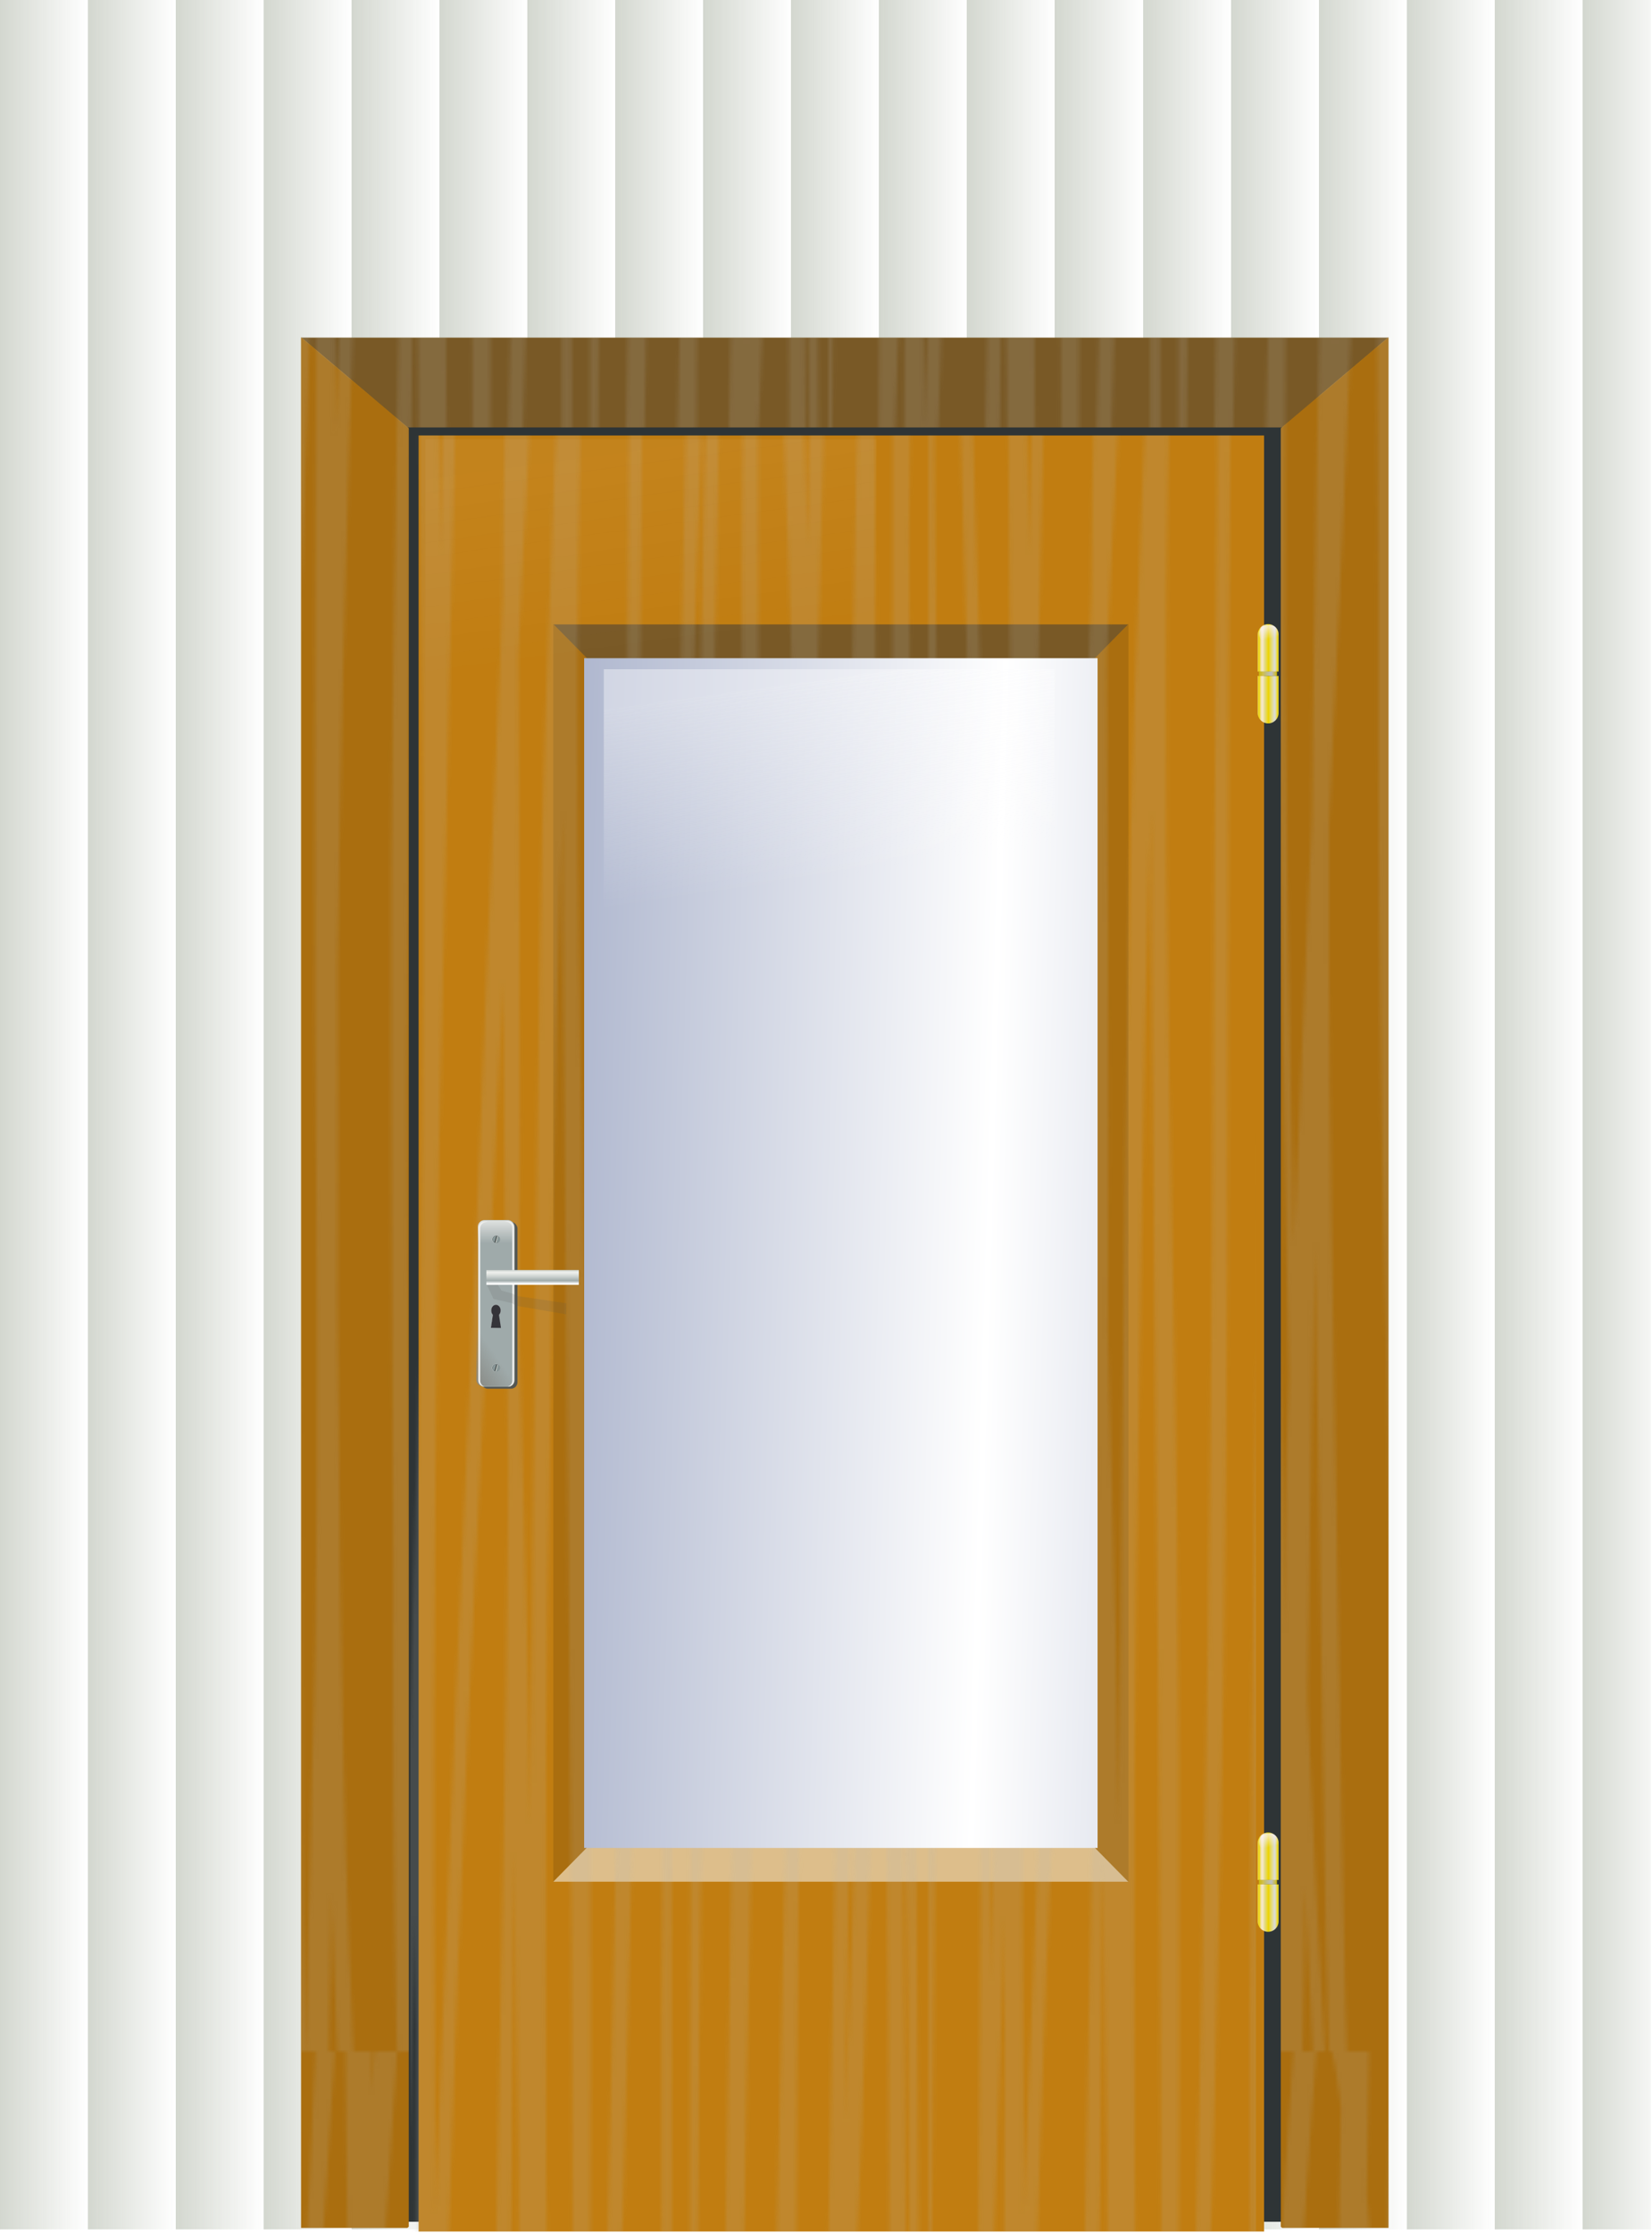 <?xml version="1.0" encoding="UTF-8" standalone="no"?>
<svg
   xmlns:dc="http://purl.org/dc/elements/1.1/"
   xmlns:cc="http://creativecommons.org/ns#"
   xmlns:rdf="http://www.w3.org/1999/02/22-rdf-syntax-ns#"
   xmlns:svg="http://www.w3.org/2000/svg"
   xmlns="http://www.w3.org/2000/svg"
   xmlns:xlink="http://www.w3.org/1999/xlink"
   xmlns:sodipodi="http://sodipodi.sourceforge.net/DTD/sodipodi-0.dtd"
   xmlns:inkscape="http://www.inkscape.org/namespaces/inkscape"
   width="296.119"
   height="400"
   id="svg3032"
   version="1.1"
   inkscape:version="0.48.4 r9939"
   sodipodi:docname="door.svg">
  <sodipodi:namedview
     pagecolor="#ffffff"
     bordercolor="#666666"
     borderopacity="1"
     objecttolerance="10"
     gridtolerance="10"
     guidetolerance="10"
     inkscape:pageopacity="0"
     inkscape:pageshadow="2"
     inkscape:window-width="931"
     inkscape:window-height="643"
     id="namedview3181"
     showgrid="false"
     fit-margin-top="0"
     fit-margin-left="0"
     fit-margin-right="0"
     fit-margin-bottom="0"
     inkscape:zoom="0.40442224"
     inkscape:cx="216"
     inkscape:cy="291.77428"
     inkscape:window-x="572"
     inkscape:window-y="170"
     inkscape:window-maximized="0"
     inkscape:current-layer="svg3032" />
  <defs
     id="defs3034">
    <filter
       id="filter4364"
       color-interpolation-filters="sRGB">
      <feGaussianBlur
         stdDeviation="0.312"
         id="feGaussianBlur4366" />
    </filter>
    <filter
       id="filter3540"
       x="-0.253"
       width="1.506"
       y="-0.015"
       height="1.031"
       color-interpolation-filters="sRGB">
      <feGaussianBlur
         stdDeviation="0.583"
         id="feGaussianBlur3542" />
    </filter>
    <filter
       id="filter4316"
       color-interpolation-filters="sRGB">
      <feGaussianBlur
         stdDeviation="0.765"
         id="feGaussianBlur4318" />
    </filter>
    <filter
       id="filter5150"
       color-interpolation-filters="sRGB">
      <feGaussianBlur
         id="feGaussianBlur5152"
         stdDeviation="1.141" />
    </filter>
    <filter
       id="filter7311"
       color-interpolation-filters="sRGB">
      <feGaussianBlur
         id="feGaussianBlur7313"
         stdDeviation="2.667" />
    </filter>
    <linearGradient
       id="linearGradient7349">
      <stop
         stop-color="#d3d7cf"
         id="stop7351"
         offset="0" />
      <stop
         stop-color="#d3d7cf"
         stop-opacity="0"
         id="stop7353"
         offset="1" />
    </linearGradient>
    <linearGradient
       id="linearGradient7283">
      <stop
         stop-color="#fdfdfe"
         id="stop7285"
         offset="0" />
      <stop
         stop-color="#fdfdfe"
         stop-opacity="0"
         id="stop7287"
         offset="1" />
    </linearGradient>
    <pattern
       patternTransform="translate(88.937,-512.4)"
       id="pattern7279"
       xlink:href="#pattern4480" />
    <pattern
       patternTransform="matrix(0.634,0,0,0.927,347.963,-463.999)"
       id="pattern6764"
       xlink:href="#pattern6759" />
    <pattern
       patternTransform="matrix(0.634,0,0,0.927,348.539,-295.444)"
       id="pattern6759"
       xlink:href="#pattern5075" />
    <pattern
       patternUnits="userSpaceOnUse"
       width="154"
       height="1514"
       patternTransform="matrix(1,0,0,1,-553.225,-977.561)"
       id="pattern4480">
      <path
         opacity="0.173"
         fill="#babdb6"
         fill-rule="nonzero"
         stroke-width="0.1"
         stroke-linecap="round"
         stroke-linejoin="bevel"
         stroke-miterlimit="4"
         stroke-dashoffset="0"
         id="path3164"
         d="m154,0l-6.598,0c-0.635,20.638 -1.172,41.281 -1.417,62.002c-0.252,17.494 -0.454,35.024 -0.64,52.527c-0.961,-24.353 -1.964,-48.726 -4.075,-72.368c-0.11,-1.227 -0.231,-2.717 -0.388,-4.324c0.198,-12.616 0.375,-25.222 0.582,-37.837l-9.703,0c0.441,1.907 0.875,3.83 1.184,5.914c0.422,2.848 0.809,5.728 1.184,8.649c-0.138,7.897 -0.282,15.76 -0.427,23.656c-0.6,43.283 -0.454,86.647 -1.203,129.919c-0.82,46.873 -1.956,93.684 -3.551,140.348c-1.064,46.648 -1.437,93.397 -2.251,140.093c-1.36,63.284 -2.958,126.48 -4.056,189.822c-0.107,5.461 -0.207,10.945 -0.31,16.407c-0.149,-5.307 -0.327,-10.596 -0.505,-15.898c-1.402,-41.994 -2.992,-83.965 -3.435,-126.23c-0.684,-51.016 -0.276,-102.087 -0.058,-153.13c0.285,-43.147 0.535,-86.324 0.776,-129.473c0.472,-52.071 1.145,-104.226 3.687,-155.737c1.349,-24.962 2.923,-49.85 4.91,-74.339l-6.035,0c-1.473,19.897 -2.715,39.985 -3.765,60.158c-2.203,51.324 -3.239,103.071 -4.153,154.783c-0.834,43.128 -0.856,86.345 -0.776,129.537c0.242,51.162 -0.069,102.351 0.116,153.511c-0.059,42.089 1.408,83.824 3.085,125.467c1.249,34.283 2.343,68.705 2.833,103.21c0.221,15.539 0.322,46.959 0.388,62.066c0.153,72.326 -1.47,144.553 -3.027,216.658c-1.468,68.925 -3.343,137.816 -4.172,206.865c-0.684,49.679 0.483,99.316 1.397,148.869c0.619,51.001 1.431,101.912 2.29,152.875l8.17,0c0.137,-10.667 0.297,-21.333 0.524,-31.987c0.062,-3.774 0.1,-7.544 0.155,-11.319c0.07,1.61 0.142,3.223 0.213,4.833c0.563,12.831 1.165,25.676 1.805,38.473l3.124,0c-0.565,-9.829 -1.11,-19.667 -1.63,-29.507c-1.103,-20.84 -2.046,-41.754 -2.872,-62.702c0.189,-15.915 0.377,-31.789 0.64,-47.694c0.353,-23.713 0.711,-47.473 1.203,-71.16c0.083,5.039 0.178,10.033 0.272,15.071c1.023,54.822 1.678,109.745 2.639,164.576c0.233,10.498 0.523,20.937 0.815,31.415l4.735,0c-0.179,-5.848 -0.357,-11.699 -0.524,-17.551c-1.277,-55.082 -1.808,-110.294 -2.969,-165.403c-0.835,-45.897 -1.397,-91.844 -1.223,-137.804c2.577,-56.02 5.485,-111.865 7.044,-168.328c2.241,-71.714 3.078,-143.736 2.581,-215.832c-0.151,-65.671 -0.454,-131.343 -0.757,-197.008c1.159,-38.409 2.484,-76.79 3.978,-115.102c0.253,-6.998 0.505,-13.985 0.757,-20.985c0.014,33.846 0.03,67.71 0.058,101.557c0.009,39.033 -0.06,78.041 -0.039,117.073c-0.383,22.675 -0.746,45.346 -1.009,68.044c-0.35,41.896 -1.134,83.741 -1.261,125.658c-0.059,19.541 0.13,39.356 0.272,58.886c0.735,62.154 1.113,124.385 1.3,186.579c-0.096,53.105 0.206,106.18 1.3,159.171c1.026,40.172 1.747,80.424 2.251,120.698c0.396,30.766 0.629,61.543 0.543,92.336c0.031,2.674 0.061,5.34 0.078,8.013l5.938,0l0,-61.112c-0.091,-7.33 -0.197,-14.678 -0.33,-22.003c-0.253,-12.291 -0.532,-24.541 -0.834,-36.82c0.069,-28.435 0.143,-56.91 0.078,-85.341c-0.03,-13.313 -0.487,-73.711 -0.582,-86.994c-0.804,-86.581 -1.104,-173.179 -1.727,-259.774c-0.507,-62.643 -0.779,-125.32 -1.028,-187.978c-0.28,-40.69 -0.496,-81.402 -0.66,-122.097c0.402,-33.274 0.785,-66.499 1.164,-99.776c0.797,-61.289 2.01,-122.514 3.92,-183.527l0,-177.422c-0.472,38.157 -1.186,76.296 -2.018,114.402c-1.425,47.142 -2.477,94.348 -3.357,141.62c0.005,-18.671 0.012,-37.354 0.039,-56.025c0.198,-55.117 0.102,-110.248 0.699,-165.339c0.779,-49.627 0.925,-99.398 1.863,-148.996c0.359,-23.569 1.572,-46.746 2.775,-69.951l0,-6.868zm-4.017,1286.531c-1.006,-46.742 -1.547,-93.55 -1.669,-140.411c-0.354,-62.055 -0.774,-124.145 -1.164,-186.198c-0.082,-11.668 -0.132,-23.308 -0.175,-34.976c0.156,9.393 0.306,18.779 0.466,28.171c0.408,26.518 0.929,56.835 1.164,83.306c0.528,59.254 0.516,118.548 1.048,177.803c0.159,24.091 0.255,48.212 0.33,72.304zm-5.802,-994.58c-0.004,1.418 0.005,2.843 0,4.261c-0.38,63.423 -2.179,126.554 -4.289,189.568c-0.203,5.581 -0.403,11.143 -0.602,16.725c-0.324,-58.215 -0.642,-116.407 -0.543,-174.624c0.187,-79.427 0.439,-158.907 1.397,-238.279c0.376,7.365 0.734,14.733 1.087,22.13c1.745,42.047 2.562,84.38 2.853,126.739c-0.021,17.824 0.019,35.656 0.097,53.481zm-6.928,521.073c0.135,67.113 -0.924,134.097 -3.105,200.824c-0.522,17.788 -1.177,35.53 -1.902,53.227c0.538,-42.386 1.206,-84.713 2.038,-127.057c0.865,-73.656 1.722,-147.368 2.853,-220.982c0.027,26.862 0.048,53.71 0.078,80.571c0.02,4.475 0.03,8.944 0.039,13.418zm-0.485,-233.892c-1.214,40.092 -2.245,80.196 -2.95,120.443c-1.009,76.9 -1.862,153.825 -2.969,230.712c-1.205,70.56 -2.717,141.031 -3.668,211.634c-0.335,16.417 -0.537,32.868 -0.64,49.284c-0.344,7.462 -0.683,14.914 -1.009,22.384c-1.164,29.802 -2.504,59.551 -3.706,89.347c-0.738,-33.194 -1.32,-66.42 -1.843,-99.649c-0.876,-66.952 -0.537,-133.946 0.058,-200.887c1.651,-67.167 3.328,-134.383 3.59,-201.778c0.107,-18.737 0.136,-37.488 0.058,-56.215c0.703,-32.15 1.49,-64.292 2.329,-96.406c1.355,-62.034 3.808,-123.707 5.531,-185.625c1.336,-46.092 1.956,-92.304 2.814,-138.504c0.663,-23.608 1.348,-47.225 1.96,-70.842c-0.189,22.172 -0.363,44.343 -0.524,66.517c-0.654,80.369 0.342,160.733 0.854,241.078c0.038,6.164 0.085,12.341 0.116,18.505zm-16.262,758.145c0.001,0.063 -0.001,0.128 0,0.191c-0.225,6.373 -0.422,12.759 -0.621,19.141c-0.466,16.077 -0.635,32.204 -0.718,48.33c-0.115,-9.792 -0.23,-19.584 -0.33,-29.38c-0.752,-50.151 -2.066,-100.21 -2.076,-150.459c-0.039,-40.883 0.421,-81.737 1.126,-122.542c-0.012,31.973 0.062,63.929 0.349,95.897c0.587,46.289 1.252,92.597 2.27,138.822zm-6.113,176.722c-0.165,-11.146 -0.409,-22.28 -0.757,-33.386c-0.873,-31.836 -2.421,-63.355 -4.017,-94.88c-1.673,-40.973 -3.79,-81.863 -3.978,-123.305c-0.659,-53.188 -0.891,-106.367 0.039,-159.552c0.78,-55.078 2.308,-110.003 3.008,-165.085c0.857,-57.52 1.353,-115.052 1.126,-172.652c-0.077,-65.303 -0.811,-130.62 -0.116,-195.927c0.443,-82.109 1.102,-164.153 1.96,-246.229c0.691,-87.009 0.132,-174.029 -1.009,-260.982c-0.294,-20.561 -0.558,-41.18 -0.893,-61.748c0.008,-0.084 0.011,-0.17 0.019,-0.254l-9.625,0c-0.025,13.803 -0.189,27.594 -0.543,41.398c-0.88,54.874 -1.645,109.701 -2.057,164.64c-0.846,68.285 -1.514,136.654 -2.639,204.894c-1.29,61.876 -2.816,123.667 -3.726,185.625c-1.736,80.452 -3.587,160.896 -4.793,241.459c-1.517,90.23 -2.537,180.508 -2.193,270.902c0.595,84.325 1.472,168.709 4.347,252.588c0.51,13.244 0.951,26.533 1.533,39.745c1.669,37.902 3.924,75.528 6.695,112.749l4.483,0c-0.458,-13.547 -0.928,-27.102 -1.417,-40.635c-3.687,-98.977 -5.589,-198.524 -6.171,-298.183c-0.57,-87.629 0.954,-175.17 1.921,-262.699c0.758,-74.172 1.263,-148.334 2.484,-222.445c1.166,-78.961 2.996,-157.817 4.599,-236.69c1.091,-63.955 2.615,-127.769 3.687,-191.73c0.442,-45.536 1.433,-91.021 2.018,-136.532c0.021,-1.823 0.041,-3.646 0.058,-5.469c0.971,65.526 1.276,131.081 0.854,196.69c-0.961,80.91 -2.308,161.814 -3.221,242.731c-0.19,33.472 -0.761,66.934 -0.873,100.412c-0.105,31.192 0.232,62.351 0.272,93.544c0.127,57.126 -0.769,114.158 -1.591,171.19c-1.03,55.171 -2.048,110.314 -2.833,165.53c-0.972,52.628 -1.015,105.279 -0.699,157.963c-0.134,40.673 1.744,80.962 3.124,121.27c1.436,31.116 2.721,62.271 3.609,93.607c0.393,17.128 0.631,34.287 0.834,51.446l6.481,0zm-12.128,-1325.132c-0.04,19.939 -0.159,39.911 -0.466,59.84c-0.733,64.909 -1.959,129.744 -2.659,194.655c-0.474,39.223 -0.969,78.418 -1.805,117.582c-0.702,32.87 -1.242,48.31 -1.979,80.953c-0.288,12.739 -0.516,25.473 -0.776,38.219c-1.384,74.41 -1.863,148.865 -2.173,223.399c-0.675,88.94 -1.257,177.937 -0.466,266.896c0.823,98.442 2.316,196.831 4.968,294.94c0.122,4.446 0.23,8.908 0.349,13.354c-2.273,-35.925 -4.039,-72.262 -5.569,-108.615c-3.145,-84.217 -4.003,-169.068 -4.812,-253.796c-0.155,-60.402 -0.261,-120.865 0.466,-181.237c0.3,-24.937 1.073,-65.075 1.533,-90.046c1.066,-79.423 3.716,-158.415 6.19,-237.453c2.066,-61.551 2.997,-123.408 3.862,-185.244c0.561,-68.15 1.606,-136.216 2.872,-204.258c0.146,-9.732 0.309,-19.46 0.466,-29.189zm-18.513,79.045c0.048,-32.804 -0.28,-65.639 -0.582,-98.441c-0.371,-47.958 -1.425,-95.79 -2.038,-143.718c-0.094,-8.577 -0.208,-17.176 -0.291,-25.755l-5.472,0c0.06,3.444 0.125,6.859 0.194,10.302c0.904,48.307 2.139,96.597 2.503,144.99c0.484,52.911 1.212,105.857 0.543,158.789c-0.497,64.518 -1.341,128.958 -2.096,193.447c-0.389,75.668 -1.239,151.297 -1.669,226.96c-0.334,68.38 -0.732,136.76 -1.669,205.084c-1.036,69.254 -2.503,138.405 -4.502,207.437c-1.496,66.155 -3.219,132.346 -3.377,198.725c0.202,49.909 0.782,99.821 2.911,149.314c0.282,6.343 0.593,12.663 0.893,18.95l4.463,0c-0.072,-1.678 -0.163,-3.345 -0.233,-5.024c-1.842,-49.66 -2.471,-99.685 -3.124,-149.632c-0.565,-67.443 0.655,-134.851 2.076,-202.096c1.971,-68.67 3.813,-137.289 4.948,-206.166c1.023,-68.717 1.16,-137.573 1.261,-206.356c-0.14,-75.647 0.883,-151.248 1.708,-226.833c1.014,-63.654 2.163,-127.282 2.988,-190.967c0.373,-19.677 0.534,-39.331 0.563,-59.013zm-7.161,-115.292c0.032,-13.233 -0.353,-26.479 -0.737,-39.681c0.066,-37.649 0.02,-75.406 -0.796,-112.94l-10.828,0c0.008,11.643 -0.01,23.269 -0.019,34.912c-0.103,32.69 -0.233,65.376 -0.466,98.059c-3.382,63.725 -6.908,127.413 -10.033,191.285c-3.1,69.002 -6.199,138.076 -8.305,207.501c-0.076,-7.36 -0.153,-14.707 -0.233,-22.066c-0.612,-87.644 -0.896,-175.334 0.252,-262.953c1.534,-82.463 3.556,-164.931 7.141,-246.737l-3.745,0c-2.227,79.945 -4.108,160.023 -5.725,240.124c-1.328,87.235 -1.358,174.582 -0.679,261.872c0.303,41.117 0.552,82.247 0.776,123.369c-0.102,5.32 -0.199,10.478 -0.31,16.216c-0.094,8.801 -0.175,17.587 -0.233,26.391c-2.576,59.001 -5.092,118.038 -7.393,177.167c-3.503,77.787 -6.887,155.608 -9.858,233.637c-0.162,4.281 -0.307,8.562 -0.466,12.846c-0.052,-13.174 -0.092,-26.379 -0.116,-39.554c-0.542,-62.206 -0.13,-124.345 0.505,-186.516c0.118,-17.127 0.35,-34.2 0.582,-51.319c1.075,-42.94 1.993,-85.907 2.853,-128.901c1.98,-78.674 3.611,-157.468 4.832,-236.308c1.305,-60.974 1.158,-122.079 0.97,-183.145c-0.282,-48.083 -0.419,-96.138 -0.563,-144.227c-0,-0.974 -0,-1.951 0,-2.925c1.117,-20.189 2.243,-40.364 3.377,-60.54c1.191,-19.425 2.449,-38.847 3.765,-58.187l-5.86,0c-0.242,3.584 -0.483,7.159 -0.718,10.747c0.004,-3.583 0.006,-7.164 0.019,-10.747l-6.947,0c-0,1.058 0.002,2.121 0,3.18c0.403,34.446 0.772,68.871 0.97,103.337c0.004,1.207 0.015,2.418 0.019,3.625c-1.638,28.006 -3.232,56.075 -4.541,84.259c-1.76,51.01 -2.403,102.174 -2.212,153.511c-0.225,58.946 -0.486,117.935 -1.145,176.85c-0.371,52.903 0.105,105.783 0.64,158.662c0.616,56.747 0.279,113.489 -0.272,170.236c-0.053,5.317 -0.104,10.644 -0.155,15.962c-0.404,14.147 -0.823,28.284 -1.281,42.416c-1.117,39.698 -2.252,79.375 -3.454,119.044c0.056,-25.901 0.117,-51.808 0.175,-77.709c-0.079,-83.382 -0.547,-166.847 -2.329,-250.044c-2.093,-77.162 -5.529,-153.995 -6.035,-231.539c-0.088,-31.537 -0.274,-58.97 0.136,-90.555c0.815,-62.797 3.091,-125.41 5.628,-187.66c3.144,-64.861 6.813,-129.39 11.061,-193.574l-5.045,0c-2.534,53.672 -5.014,107.368 -7.335,161.142c0.807,-28.885 1.508,-57.801 2.096,-86.74c0.616,-24.759 0.926,-49.596 1.3,-74.403l-7.18,0c-0.013,19.04 -0.103,38.068 -0.233,57.106c-0.465,40.686 -1.131,81.35 -2.484,121.842c-1.247,50.14 -1.988,100.416 -3.396,150.522c-0.943,55.775 -1.245,111.634 -2.367,167.374c-0.063,-6.784 -0.138,-13.565 -0.194,-20.349l0,226.769c0.768,76.504 0.7,153.064 0,229.567l0,306.768c0.034,-6.423 0.06,-12.845 0.097,-19.268c0.585,-82.313 1.011,-164.637 1.863,-246.928c0.619,-95.812 0.837,-191.622 0.155,-287.436c-0.165,-20.184 -0.372,-40.423 -0.582,-60.603c1.002,-35.37 2,-70.718 2.833,-106.135c0.398,-19.772 0.73,-39.548 1.048,-59.331c-0.004,1.581 -0.014,2.955 -0.019,4.579c-0.022,76.571 2.935,152.652 4.987,228.804c2.237,84.172 3.364,168.62 3.474,253.096c-0.121,63.171 -0.582,126.287 -1.028,189.441c-0.242,7.057 -0.469,14.121 -0.718,21.176c-2.783,82.435 -5.797,164.866 -7.277,247.691c-0.711,36.29 -1.315,72.93 -0.757,109.315l4.696,0c-0.682,-32.941 -0.524,-66.178 -0.31,-99.14c0.475,-56.665 1.89,-113.118 3.687,-169.473c-0.246,46.686 -0.442,93.346 -0.737,140.03c-0.216,42.881 -0.715,85.781 0.194,128.583l5.53,0c-0.903,-38.342 -1.015,-76.805 -0.99,-115.292c-0.245,-65.307 -0.256,-130.616 -0.213,-195.927c0.018,-23.431 0.061,-46.839 0.097,-70.269c1.365,-39.583 2.691,-79.174 3.959,-118.79c-0.018,8.256 -0.02,16.544 -0.019,24.801c-0.06,47.72 -0.37,95.424 -0.388,143.146c-0.021,39.241 0.06,78.489 0.505,117.709c0.147,48.124 0.389,96.305 -1.281,144.227c-0.6,23.441 -1.135,46.901 -1.572,70.396l6.035,0c0.179,-13.877 0.395,-27.786 0.621,-41.653c0.478,13.924 0.991,27.83 1.611,41.653l4.192,0c-0.773,-17.258 -1.407,-34.587 -1.96,-51.955c-1.385,-47.373 -1.828,-94.954 -2.193,-142.51c-0,-1.634 0.001,-3.262 0,-4.896c0.149,-27.908 0.118,-55.844 0.019,-83.751c0.512,-47.619 1.752,-95.16 3.202,-142.573c2.331,-78.18 6.171,-155.682 9.974,-233.192c1.332,-28.642 2.628,-57.264 3.939,-85.913c0.237,39.809 0.707,79.615 1.281,119.362c0.037,2.012 0.079,4.029 0.116,6.041c-0.032,6.26 -0.064,12.498 -0.116,18.76c-0.301,35.757 -0.617,49.97 -1.203,85.341c-1.36,68.115 -2.556,136.213 -3.144,204.449c-0.331,61.919 0.376,123.835 0.563,185.752c-0.232,40.3 0.019,80.487 0.815,120.698c0.053,1.461 0.103,2.927 0.155,4.388l5.783,0c-0.906,-37.248 -1.625,-74.49 -1.999,-111.858c-0.772,-62.219 -1.607,-124.496 -0.99,-186.77c0.461,-69.519 0.926,-139.09 1.688,-208.582c0.037,-3.414 0.08,-6.824 0.116,-10.238c0.372,26.039 0.699,52.097 0.951,78.155c0.6,67.318 0.773,134.626 0.834,201.968c0.031,53.324 -0.639,106.662 0.291,159.934c0.739,25.912 1.946,51.616 3.008,77.392l5.55,0c-0.611,-14.172 -1.392,-28.244 -2.018,-42.416c-0.28,-6.338 -0.492,-12.725 -0.737,-19.078c-1.933,-54.663 -1.961,-109.67 -2.096,-164.64c-0.086,-36.461 -0.132,-72.917 -0.233,-109.378c0.219,13.881 0.45,27.778 0.699,41.653c1.11,64.895 1.718,129.861 3.318,194.655c0.814,33.095 1.75,66.158 2.697,99.204l5.472,0c-0.023,-16.003 -0.028,-32.066 0.019,-48.076c0.14,-51.417 0.45,-102.796 0.66,-154.211c0.305,-59.658 0.688,-119.316 1.32,-178.948c0.085,-53.503 0.285,-107.002 0.116,-160.506c-0.289,-47.369 -0.795,-94.69 -1.921,-141.938c-1.23,-63.365 -2.011,-126.842 -1.028,-190.331c0.296,-16.657 0.635,-33.278 0.99,-49.92c1.137,-25.819 2.249,-51.648 3.415,-77.455c2.297,-39.975 3.816,-80.341 4.948,-120.825c0.999,-37.737 2.096,-75.391 2.853,-113.194c0.494,-36.017 0.869,-72.096 1.417,-108.107c0.212,-5.983 0.316,-11.903 0.33,-17.869zm-6.811,27.027c-0.036,27.417 -0.275,54.801 -0.854,82.161c-0.736,37.843 -2.018,75.552 -2.775,113.385c-0.978,40.763 -2.552,81.249 -4.599,121.588c-1.858,49.254 -3.547,98.615 -5.744,147.724c-0.07,1.894 -2.001,53.88 -2.057,55.643c-1.227,38.68 -1.733,77.597 -2.173,116.437c-0.782,57.69 -1.383,115.424 -1.649,173.161c-0.439,-30.077 -1.056,-60.128 -1.979,-90.11c-0.366,-12.966 -0.688,-25.938 -1.009,-38.918c0.198,-36.317 0.247,-72.606 0.039,-108.933c-0.074,-22.681 -0.176,-45.367 -0.31,-68.044c0.416,-8.75 0.817,-17.517 1.242,-26.264c2.988,-60.153 6.722,-119.841 10.653,-179.393c3.758,-48.892 5.518,-98.899 7.102,-148.933c1.567,-48.317 2.555,-96.793 3.318,-145.308c0.259,-21.153 0.399,-42.298 0.485,-63.465c0.179,10.603 0.315,21.228 0.291,31.86c0.023,9.138 0.031,18.269 0.019,27.408zm-6.268,-18.251c-0.02,2.268 -0.037,4.537 -0.058,6.804c-0.43,48.993 -1.086,98.032 -2.736,146.77c-1.876,50.027 -3.84,100.088 -6.811,149.569c-2.726,45.508 -5.337,91.089 -7.859,136.723c-0.076,-8.878 -0.131,-17.768 -0.213,-26.645c0.163,-8.539 0.362,-17.702 0.621,-28.298c1.798,-73.643 4.897,-146.866 7.956,-220.029c2.747,-55.132 5.785,-110.115 9.101,-164.894zm-2.484,958.968c-0.07,59.216 -1.118,118.331 -1.805,177.485c-0.325,26.756 -0.464,53.483 -0.543,80.253c-1.12,-49.036 -1.91,-98.132 -2.814,-147.216c-1.107,-67.698 -2.035,-135.5 -2.018,-203.304c-0.155,-66.403 0.936,-132.642 1.999,-198.916c0.445,-34.719 1.277,-69.312 2.348,-103.846c0.098,30.733 0.387,61.493 0.679,92.209c0.436,46.682 0.934,93.338 1.261,140.03c0.427,54.417 0.699,108.873 0.893,163.304zm-30.524,-751.404c0.024,23.387 -0.075,46.821 -0.408,70.206c-0.815,72.962 -2.016,145.831 -3.959,218.566c-0.389,-40.023 -0.801,-80.078 -0.834,-120.125c0.157,-58.745 0.924,-117.426 1.378,-176.15c0.198,-50.974 0.758,-101.938 2.464,-152.621c0.013,-0.254 0.026,-0.509 0.039,-0.763c0.12,14.671 0.256,29.338 0.408,44.006c0.451,38.957 0.872,77.903 0.912,116.882zm-23.539,-368.961l-4.89,0c-0.08,4.023 -0.175,8.065 -0.252,12.082c-0.745,38.566 -0.76,42.996 -1.358,82.988c-0.158,14.261 -0.308,28.536 -0.466,42.797l0,149.95c0.497,-61.756 1.483,-123.449 3.182,-184.989c1.286,-40.855 1.165,-40.07 2.756,-79.045c0.324,-7.929 0.661,-15.853 1.028,-23.783zm-5.414,1514c-0.525,-25.982 -0.975,-51.927 -1.242,-77.964c-0.132,-10.785 -0.226,-21.583 -0.31,-32.368l0,110.332l1.552,0z" />
    </pattern>
    <pattern
       xlink:href="#pattern4480"
       id="pattern4487"
       patternTransform="matrix(2.504,0,0,2.504,1705.478,-1810.767)" />
    <pattern
       patternTransform="matrix(2.504,0,0,2.504,2529.478,-1840.767)"
       id="pattern5008"
       xlink:href="#pattern4487" />
    <pattern
       patternTransform="matrix(0.83,0,0,0.927,591.008,-124.456)"
       id="pattern5017"
       xlink:href="#pattern5008" />
    <pattern
       patternTransform="matrix(0.83,0,0,0.927,346.872,-295.444)"
       id="pattern5075"
       xlink:href="#pattern5017" />
    <linearGradient
       y2="-1142.67"
       x2="-2928.492"
       y1="-1142.67"
       x1="-2998.58"
       spreadMethod="reflect"
       id="linearGradient5186"
       xlink:href="#linearGradient5090"
       gradientTransform="scale(0.663,1.507)"
       gradientUnits="userSpaceOnUse" />
    <linearGradient
       y2="-2134.927"
       x2="-1881.192"
       y1="-2194.269"
       x1="-1896.386"
       id="linearGradient5184"
       xlink:href="#linearGradient5102"
       gradientTransform="scale(1.056,0.947)"
       gradientUnits="userSpaceOnUse" />
    <linearGradient
       y2="-1312.514"
       x2="-2928.492"
       y1="-1312.514"
       x1="-2998.58"
       spreadMethod="reflect"
       id="linearGradient5182"
       xlink:href="#linearGradient5090"
       gradientTransform="scale(0.663,1.507)"
       gradientUnits="userSpaceOnUse" />
    <linearGradient
       y2="-3565.064"
       x2="-1010.498"
       y1="-3565.064"
       x1="-1056.715"
       id="linearGradient5180"
       xlink:href="#linearGradient5090"
       gradientTransform="scale(1.926,0.519)"
       gradientUnits="userSpaceOnUse" />
    <linearGradient
       id="linearGradient3548">
      <stop
         stop-color="#9faaaa"
         offset="0"
         id="stop3550" />
      <stop
         stop-color="#fffffa"
         stop-opacity="0.821"
         id="stop3556"
         offset="0.336" />
      <stop
         stop-color="#9faaaa"
         offset="0.823"
         id="stop3558" />
      <stop
         stop-color="#ffffff"
         offset="1"
         id="stop3552" />
    </linearGradient>
    <linearGradient
       y2="1429.849"
       x2="-283.613"
       y1="1404.04"
       x1="-283.613"
       id="linearGradient2713"
       xlink:href="#linearGradient3548"
       gradientTransform="scale(2.51,0.398)"
       gradientUnits="userSpaceOnUse" />
    <linearGradient
       xlink:href="#linearGradient3262"
       id="linearGradient6191"
       x1="-1259.103"
       y1="-11.031"
       x2="-1257.022"
       y2="-11.031"
       gradientTransform="scale(0.36,2.775)"
       gradientUnits="userSpaceOnUse" />
    <linearGradient
       xlink:href="#linearGradient3372"
       id="linearGradient6189"
       x1="-456.889"
       y1="-30.562"
       x2="-451.025"
       y2="-30.562"
       gradientTransform="scale(0.999,1.001)"
       gradientUnits="userSpaceOnUse" />
    <linearGradient
       xlink:href="#linearGradient3344"
       id="linearGradient6187"
       x1="-449.24"
       y1="-29.785"
       x2="-457.524"
       y2="-32.892"
       gradientTransform="scale(0.999,1.001)"
       gradientUnits="userSpaceOnUse" />
    <linearGradient
       id="linearGradient3435">
      <stop
         stop-color="#ffffff"
         offset="0"
         id="stop3437" />
      <stop
         stop-color="#ffffff"
         stop-opacity="0"
         offset="1"
         id="stop3439" />
    </linearGradient>
    <linearGradient
       xlink:href="#linearGradient3435"
       id="linearGradient3630"
       x1="-387.057"
       y1="56.337"
       x2="-377.558"
       y2="56.337"
       gradientTransform="scale(0.785,1.274)"
       gradientUnits="userSpaceOnUse" />
    <linearGradient
       id="linearGradient3262">
      <stop
         stop-color="#2e3436"
         offset="0"
         id="stop3264" />
      <stop
         stop-color="#e1deda"
         offset="1"
         id="stop3266" />
    </linearGradient>
    <linearGradient
       xlink:href="#linearGradient3262"
       id="linearGradient3622"
       x1="-1259.103"
       y1="-11.031"
       x2="-1257.022"
       y2="-11.031"
       gradientTransform="scale(0.36,2.775)"
       gradientUnits="userSpaceOnUse" />
    <linearGradient
       id="linearGradient3372">
      <stop
         stop-color="#ffffff"
         offset="0"
         id="stop3374" />
      <stop
         stop-color="#ffffff"
         stop-opacity="0"
         offset="1"
         id="stop3376" />
    </linearGradient>
    <linearGradient
       xlink:href="#linearGradient3372"
       id="linearGradient3620"
       x1="-456.889"
       y1="-30.562"
       x2="-451.025"
       y2="-30.562"
       gradientTransform="scale(0.999,1.001)"
       gradientUnits="userSpaceOnUse" />
    <linearGradient
       id="linearGradient3344">
      <stop
         stop-color="#9faaaa"
         offset="0"
         id="stop3346" />
      <stop
         stop-color="#424b4b"
         offset="1"
         id="stop3348" />
    </linearGradient>
    <linearGradient
       xlink:href="#linearGradient3344"
       id="linearGradient3618"
       x1="-449.24"
       y1="-29.785"
       x2="-457.524"
       y2="-32.892"
       gradientTransform="scale(0.999,1.001)"
       gradientUnits="userSpaceOnUse" />
    <linearGradient
       id="linearGradient3496">
      <stop
         stop-color="#888a85"
         offset="0"
         id="stop3498" />
      <stop
         stop-color="#888a85"
         stop-opacity="0"
         offset="1"
         id="stop3500" />
    </linearGradient>
    <linearGradient
       y2="497.72"
       x2="-914.886"
       y1="512.973"
       x1="-928.928"
       id="linearGradient2734"
       xlink:href="#linearGradient3496"
       gradientTransform="scale(0.804,1.244)"
       gradientUnits="userSpaceOnUse" />
    <linearGradient
       id="linearGradient3484">
      <stop
         stop-color="#eeeeec"
         offset="0"
         id="stop3486" />
      <stop
         stop-color="#eeeeec"
         stop-opacity="0"
         offset="1"
         id="stop3488" />
    </linearGradient>
    <linearGradient
       y2="683.68"
       x2="-589.138"
       y1="662.276"
       x1="-589.138"
       id="linearGradient2737"
       xlink:href="#linearGradient3484"
       gradientTransform="scale(1.256,0.796)"
       gradientUnits="userSpaceOnUse" />
    <linearGradient
       id="linearGradient5300">
      <stop
         stop-color="#b0b8cf"
         id="stop5302"
         offset="0" />
      <stop
         stop-color="#ffffff"
         id="stop5304"
         offset="1" />
    </linearGradient>
    <linearGradient
       spreadMethod="reflect"
       y2="203.832"
       x2="394.461"
       y1="192.332"
       x1="228.056"
       id="linearGradient5306"
       xlink:href="#linearGradient5300"
       gradientTransform="scale(0.657,1.522)"
       gradientUnits="userSpaceOnUse" />
    <linearGradient
       y2="-1142.67"
       x2="-2928.492"
       y1="-1142.67"
       x1="-2998.58"
       spreadMethod="reflect"
       id="linearGradient6630"
       xlink:href="#linearGradient5090"
       gradientTransform="scale(0.663,1.507)"
       gradientUnits="userSpaceOnUse" />
    <linearGradient
       id="linearGradient5102">
      <stop
         stop-color="#fbf4ff"
         id="stop5104"
         offset="0" />
      <stop
         stop-color="#fbf4fb"
         stop-opacity="0"
         id="stop5106"
         offset="1" />
    </linearGradient>
    <linearGradient
       y2="-2134.927"
       x2="-1881.192"
       y1="-2194.269"
       x1="-1896.386"
       id="linearGradient6628"
       xlink:href="#linearGradient5102"
       gradientTransform="scale(1.056,0.947)"
       gradientUnits="userSpaceOnUse" />
    <linearGradient
       y2="-1312.514"
       x2="-2928.492"
       y1="-1312.514"
       x1="-2998.58"
       spreadMethod="reflect"
       id="linearGradient6626"
       xlink:href="#linearGradient5090"
       gradientTransform="scale(0.663,1.507)"
       gradientUnits="userSpaceOnUse" />
    <linearGradient
       id="linearGradient5090">
      <stop
         stop-color="#edd400"
         id="stop5092"
         offset="0" />
      <stop
         stop-color="#ffffff"
         stop-opacity="0.821"
         offset="0.685"
         id="stop5098" />
      <stop
         stop-color="#edd400"
         id="stop5094"
         offset="1" />
    </linearGradient>
    <linearGradient
       y2="-3565.064"
       x2="-1010.498"
       y1="-3565.064"
       x1="-1056.715"
       id="linearGradient6624"
       xlink:href="#linearGradient5090"
       gradientTransform="scale(1.926,0.519)"
       gradientUnits="userSpaceOnUse" />
    <pattern
       id="pattern6761"
       patternTransform="translate(-168.423,194.555)"
       height="560.519"
       width="39.009"
       patternUnits="userSpaceOnUse">
      <rect
         fill="url(#pattern6764)"
         id="rect6757"
         y="0"
         x="0"
         height="560.519"
         width="39.009" />
    </pattern>
    <linearGradient
       y2="283.28"
       x2="171.355"
       y1="221.365"
       x1="158.713"
       id="linearGradient7289"
       xlink:href="#linearGradient7283"
       gradientTransform="scale(1.228,0.815)"
       gradientUnits="userSpaceOnUse" />
    <linearGradient
       y2="209.501"
       x2="133.336"
       y1="147.585"
       x1="120.695"
       id="linearGradient7317"
       xlink:href="#linearGradient7283"
       gradientTransform="scale(1.228,0.815)"
       gradientUnits="userSpaceOnUse" />
    <linearGradient
       spreadMethod="repeat"
       y2="250.925"
       x2="26.719"
       y1="250.925"
       x1="0"
       id="linearGradient7355"
       xlink:href="#linearGradient7349"
       gradientTransform="scale(0.861,1.162)"
       gradientUnits="userSpaceOnUse" />
    <linearGradient
       y2="-1653.286"
       x2="-1937.919"
       y1="-1653.103"
       x1="-1937.966"
       id="svg_1"
       xlink:href="#linearGradient5102"
       gradientUnits="userSpaceOnUse" />
    <linearGradient
       y2="-1653.286"
       x2="-1937.919"
       y1="-1653.103"
       x1="-1937.966"
       id="svg_2"
       xlink:href="#linearGradient5102"
       gradientUnits="userSpaceOnUse" />
  </defs>
  <g
     id="g3121"
     transform="matrix(0.685,0,0,0.685,0,2.0563843e-6)">
    <title
       id="title3123">Layer 1</title>
    <g
       id="layer1">
      <rect
         stroke-miterlimit="4"
         y="-3.0000001e-06"
         x="0"
         height="583"
         width="432"
         id="rect7347"
         style="fill:url(#linearGradient7355);fill-rule:nonzero;stroke-width:4;stroke-linecap:round;stroke-miterlimit:4;stroke-dashoffset:0" />
      <rect
         stroke-miterlimit="4"
         y="99"
         x="98"
         height="482"
         width="249"
         id="rect7339"
         style="fill:#2e3436;fill-rule:nonzero;stroke-width:4;stroke-linecap:round;stroke-miterlimit:4;stroke-dashoffset:0" />
      <rect
         stroke-miterlimit="4"
         y="113.88"
         x="109.537"
         height="469.668"
         width="221.24"
         id="rect2697"
         style="fill:#c17d11;fill-rule:nonzero;stroke-width:4;stroke-linecap:round;stroke-linejoin:bevel;stroke-miterlimit:4;stroke-dashoffset:0" />
      <path
         stroke-miterlimit="4"
         id="rect5262"
         d="m 144.786,163.295 14.688,14.906 121.125,0 14.688,-14.906 -150.5,0 z"
         inkscape:connector-curvature="0"
         style="fill:#795926;fill-rule:nonzero;stroke-width:4;stroke-linecap:round;stroke-miterlimit:4;stroke-dashoffset:0" />
      <path
         stroke-miterlimit="4"
         id="rect5265"
         d="m 144.786,163.295 0,328.781 0.031,0 14.875,-15.094 0,-298.656 -14.812,-15.031 -0.094,0 z"
         inkscape:connector-curvature="0"
         style="fill:#aa6e0f;fill-rule:nonzero;stroke-width:4;stroke-linecap:round;stroke-miterlimit:4;stroke-dashoffset:0" />
      <path
         stroke-miterlimit="4"
         d="m 144.786,492.076 14.688,-14.906 121.125,0 14.688,14.906 -150.5,0 z"
         id="path5284"
         inkscape:connector-curvature="0"
         style="fill:#ddbe8b;fill-rule:nonzero;stroke-width:4;stroke-linecap:round;stroke-miterlimit:4;stroke-dashoffset:0" />
      <path
         stroke-miterlimit="4"
         d="m 295.286,163.295 0,328.781 -0.031,0 -14.875,-15.094 0,-298.656 14.812,-15.031 0.094,0 z"
         id="path5286"
         inkscape:connector-curvature="0"
         style="fill:#aa6e0f;fill-rule:nonzero;stroke-width:4;stroke-linecap:round;stroke-miterlimit:4;stroke-dashoffset:0" />
      <rect
         stroke-miterlimit="4"
         id="rect6768"
         width="221.24"
         height="469.668"
         x="107.415"
         y="113.88"
         style="fill:url(#pattern7279);fill-rule:nonzero;stroke-width:4;stroke-linecap:round;stroke-linejoin:bevel;stroke-miterlimit:4;stroke-dashoffset:0" />
      <g
         transform="matrix(0.053,0,0,0.053,437.283,274.256)"
         id="g5172">
        <path
           stroke-miterlimit="4"
           d="m -1945.919,-1863.305 -89,0 0,24 89,0 0,-24 z"
           id="path5086"
           inkscape:connector-curvature="0"
           style="fill:url(#linearGradient5180);fill-rule:nonzero;stroke-width:4;stroke-linecap:round;stroke-miterlimit:4;stroke-dashoffset:0" />
        <path
           stroke-miterlimit="4"
           d="m -1989.419,-2095.305 c -28.531,0 -51.5,22.969 -51.5,51.5 l 0,182.5 103,0 0,-182.5 c 0,-28.531 -22.969,-51.5 -51.5,-51.5 z"
           id="rect5079"
           inkscape:connector-curvature="0"
           style="fill:url(#linearGradient5182);fill-rule:nonzero;stroke-width:4;stroke-linecap:round;stroke-miterlimit:4;stroke-dashoffset:0" />
        <path
           stroke-miterlimit="4"
           id="path5100"
           d="m -1937.919,-2047.408 a 49,43.909 0 1 1 -98,0 49,43.909 0 1 1 98,0 z"
           inkscape:connector-curvature="0"
           style="opacity:0.806;fill:url(#linearGradient5184);fill-rule:nonzero;stroke-width:4;stroke-linecap:round;stroke-miterlimit:4;stroke-dashoffset:0;filter:url(#filter5150)" />
        <path
           stroke-miterlimit="4"
           id="path5162"
           d="m -1945.919,-1863.305 -89,0 0,24 89,0 0,-24 z"
           inkscape:connector-curvature="0"
           style="opacity:0.169;fill:#2e3436;fill-rule:nonzero;stroke-width:4;stroke-linecap:round;stroke-miterlimit:4;stroke-dashoffset:0" />
        <path
           stroke-miterlimit="4"
           id="path5164"
           d="m -1989.419,-1605.305 c -28.531,0 -51.5,-22.969 -51.5,-51.5 l 0,-182.5 103,0 0,182.5 c 0,28.531 -22.969,51.5 -51.5,51.5 z"
           inkscape:connector-curvature="0"
           style="fill:url(#linearGradient5186);fill-rule:nonzero;stroke-width:4;stroke-linecap:round;stroke-miterlimit:4;stroke-dashoffset:0" />
        <path
           stroke-miterlimit="4"
           d="M -1937.919,-1653.201"
           id="path5166"
           inkscape:connector-curvature="0"
           style="opacity:0.806;fill:url(#svg_2);fill-rule:nonzero;stroke-width:4;stroke-linecap:round;stroke-miterlimit:4;stroke-dashoffset:0;filter:url(#filter5150)" />
      </g>
      <g
         transform="matrix(0.427,0,0,0.427,445.724,92.697)"
         id="g2745">
        <rect
           stroke-miterlimit="4"
           ry="3.536"
           y="-105.298"
           x="-43.781"
           height="90.409"
           width="19.698"
           id="rect4298"
           transform="matrix(1.13,0,0,1.13,-699.511,650.21)"
           style="fill:#555753;fill-rule:nonzero;stroke-width:12;stroke-linecap:round;stroke-linejoin:bevel;stroke-miterlimit:4;stroke-dashoffset:0;filter:url(#filter4316)" />
        <rect
           stroke-miterlimit="4"
           id="rect2473"
           width="22.249"
           height="102.119"
           x="-750.76"
           y="530.074"
           ry="3.993"
           style="fill:#9faaaa;fill-rule:nonzero;stroke-width:12;stroke-linecap:round;stroke-linejoin:bevel;stroke-miterlimit:4;stroke-dashoffset:0" />
        <path
           stroke-miterlimit="4"
           d="m -751.058,544.356 0,-10.13 c 0,-2.212 1.812,-3.989 4.024,-3.989 l 14.26,0 c 2.212,0 3.989,1.776 3.989,3.989 l 0,10.13 c -0.047,0.002 -0.093,0 -0.141,0 l -22.131,0 z"
           id="rect3479"
           inkscape:connector-curvature="0"
           style="fill:url(#linearGradient2737);fill-rule:nonzero;stroke-width:12;stroke-linecap:round;stroke-linejoin:bevel;stroke-miterlimit:4;stroke-dashoffset:0" />
        <path
           stroke-miterlimit="4"
           id="path3492"
           d="m -729.633,617.739 0,10.13 c 0,2.212 -1.812,3.989 -4.024,3.989 l -14.26,0 c -2.212,0 -3.989,-1.776 -3.989,-3.989 l 0,-10.13 c 0.047,-10e-4 0.093,-20.331 0.141,-20.331 l 22.132,20.331 z"
           inkscape:connector-curvature="0"
           style="fill:url(#linearGradient2734);fill-rule:nonzero;stroke-width:12;stroke-linecap:round;stroke-linejoin:bevel;stroke-miterlimit:4;stroke-dashoffset:0" />
        <g
           id="g3380"
           transform="matrix(1.13,0,0,1.13,-419.965,629.651)">
          <g
             transform="matrix(1.06,0.307,-0.307,1.06,57.359,-19.402)"
             id="g3277">
            <g
               id="g3406"
               transform="matrix(0.701,0,0,0.701,7.107,56.574)">
              <path
                 stroke-miterlimit="4"
                 id="path3294"
                 d="m -451.063,-31.342 a 2.753,2.753 0 1 1 -5.29,1.53 2.753,2.753 0 1 1 5.29,-1.53 z"
                 inkscape:connector-curvature="0"
                 style="fill:url(#linearGradient3618);fill-rule:nonzero;stroke:url(#linearGradient3620);stroke-width:0.158;stroke-linecap:round;stroke-linejoin:bevel;stroke-miterlimit:4;stroke-dashoffset:0" />
              <path
                 stroke-miterlimit="4"
                 d="m -451.322,-30.618 a 2.411,2.411 0 1 1 -4.821,0 2.411,2.411 0 1 1 4.821,0 z"
                 id="path2475"
                 inkscape:connector-curvature="0"
                 style="fill:#899797;fill-rule:nonzero;stroke-width:12;stroke-linecap:round;stroke-linejoin:bevel;stroke-miterlimit:4;stroke-dashoffset:0" />
              <path
                 stroke-miterlimit="4"
                 id="path2479"
                 d="m -453.744,-33.015 0,4.75 c 0,0.036 0.057,0.028 0.062,0.062 0.211,0 0.399,-0.043 0.594,-0.094 l 0,-4.656 c -0.194,-0.05 -0.384,-0.062 -0.594,-0.062 -0.021,0 -0.041,-2.44e-4 -0.062,0 z"
                 inkscape:connector-curvature="0"
                 style="fill:#d3d7cf;fill-rule:nonzero;stroke-width:12;stroke-linecap:round;stroke-linejoin:bevel;stroke-miterlimit:4;stroke-dashoffset:0" />
              <path
                 stroke-miterlimit="4"
                 id="path3273"
                 d="m -453.656,-33.015 c -0.192,0.002 -0.386,0.016 -0.562,0.062 l 0,4.656 c 0.197,0.052 0.412,0.094 0.625,0.094 -0.005,-0.034 -0.062,-0.026 -0.062,-0.062 l 0,-4.75 z"
                 inkscape:connector-curvature="0"
                 style="fill:url(#linearGradient3622);fill-rule:nonzero;stroke-width:12;stroke-linecap:round;stroke-linejoin:bevel;stroke-miterlimit:4;stroke-dashoffset:0" />
            </g>
            <g
               id="g3412">
              <path
                 stroke-miterlimit="4"
                 d="m -302.167,65.947 c -1.26,0.364 -1.925,1.889 -1.483,3.416 0.24,0.831 0.761,1.49 1.386,1.858 l 0.885,6.415 4.799,-1.388 -2.68,-5.911 c 0.325,-0.643 0.408,-1.47 0.171,-2.293 -0.441,-1.526 -1.818,-2.461 -3.078,-2.096 z"
                 id="rect3428"
                 inkscape:connector-curvature="0"
                 style="fill:#353439;fill-rule:nonzero;stroke:url(#linearGradient3630);stroke-width:0.093;stroke-linecap:round;stroke-linejoin:bevel;stroke-miterlimit:4;stroke-dashoffset:0" />
            </g>
            <g
               transform="matrix(0.701,0,0,0.701,24.645,117.203)"
               id="g6177">
              <path
                 stroke-miterlimit="4"
                 d="m -451.063,-31.342 a 2.753,2.753 0 1 1 -5.29,1.53 2.753,2.753 0 1 1 5.29,-1.53 z"
                 id="path6179"
                 inkscape:connector-curvature="0"
                 style="fill:url(#linearGradient6187);fill-rule:nonzero;stroke:url(#linearGradient6189);stroke-width:0.158;stroke-linecap:round;stroke-linejoin:bevel;stroke-miterlimit:4;stroke-dashoffset:0" />
              <path
                 stroke-miterlimit="4"
                 id="path6181"
                 d="m -451.322,-30.618 a 2.411,2.411 0 1 1 -4.821,0 2.411,2.411 0 1 1 4.821,0 z"
                 inkscape:connector-curvature="0"
                 style="fill:#899797;fill-rule:nonzero;stroke-width:12;stroke-linecap:round;stroke-linejoin:bevel;stroke-miterlimit:4;stroke-dashoffset:0" />
              <path
                 stroke-miterlimit="4"
                 d="m -453.744,-33.015 0,4.75 c 0,0.036 0.057,0.028 0.062,0.062 0.211,0 0.399,-0.043 0.594,-0.094 l 0,-4.656 c -0.194,-0.05 -0.384,-0.062 -0.594,-0.062 -0.021,0 -0.041,-2.44e-4 -0.062,0 z"
                 id="path6183"
                 inkscape:connector-curvature="0"
                 style="fill:#d3d7cf;fill-rule:nonzero;stroke-width:12;stroke-linecap:round;stroke-linejoin:bevel;stroke-miterlimit:4;stroke-dashoffset:0" />
              <path
                 stroke-miterlimit="4"
                 d="m -453.656,-33.015 c -0.192,0.002 -0.386,0.016 -0.562,0.062 l 0,4.656 c 0.197,0.052 0.412,0.094 0.625,0.094 -0.005,-0.034 -0.062,-0.026 -0.062,-0.062 l 0,-4.75 z"
                 id="path6185"
                 inkscape:connector-curvature="0"
                 style="fill:url(#linearGradient6191);fill-rule:nonzero;stroke-width:12;stroke-linecap:round;stroke-linejoin:bevel;stroke-miterlimit:4;stroke-dashoffset:0" />
            </g>
          </g>
        </g>
        <path
           stroke-miterlimit="4"
           d="m -734.949,530.863 c 0.462,0 0.894,0.103 1.306,0.245 2.094,0.128 3.742,1.811 3.742,3.922 l 0,93.402 c 0,1.777 -1.171,3.243 -2.789,3.747 2.212,0 3.989,-1.762 3.989,-3.957 l 0,-93.403 c 0,-2.195 -1.776,-3.957 -3.989,-3.957 l -2.259,0 z"
           id="rect3504"
           inkscape:connector-curvature="0"
           style="fill:#eeeeec;fill-rule:nonzero;stroke-width:12;stroke-linecap:round;stroke-linejoin:bevel;stroke-miterlimit:4;stroke-dashoffset:0;filter:url(#filter3540)" />
        <path
           stroke-miterlimit="4"
           id="path3544"
           d="m -744.514,531.063 c -0.462,0 -0.894,0.103 -1.306,0.245 -2.094,0.127 -3.742,1.808 -3.742,3.915 l 0,93.218 c 0,1.774 1.171,3.237 2.789,3.74 -2.212,0 -3.989,-1.759 -3.989,-3.95 l 0,-93.218 c 0,-2.191 1.776,-3.95 3.989,-3.95 l 2.259,0 z"
           inkscape:connector-curvature="0"
           style="fill:#eeeeec;fill-rule:nonzero;stroke-width:12;stroke-linecap:round;stroke-linejoin:bevel;stroke-miterlimit:4;stroke-dashoffset:0;filter:url(#filter3540)" />
        <path
           stroke-miterlimit="4"
           d="m -745.397,569.965 4.008,8.479 11.364,2.563 2.469,1.575 30.635,5.267 0.093,-6.79 -30.109,-4.457 -3.283,-1.634 c -7.577,-1.859 -2.057,-0.72 -6.283,-1.573 l -2.248,-3.653 -6.646,0.224 z"
           id="rect3572"
           inkscape:connector-curvature="0"
           style="opacity:0.391;fill:#555753;fill-rule:nonzero;stroke-width:0.2;stroke-linecap:round;stroke-linejoin:bevel;stroke-miterlimit:4;stroke-dashoffset:0;filter:url(#filter4364)" />
        <path
           stroke-miterlimit="4"
           d="m -745.589,560.759 0,9.001 56.476,0 0,-8.895 c 0,-0.036 -8.5e-4,-0.07 0,-0.106 l -56.476,0 z"
           id="rect3560"
           inkscape:connector-curvature="0"
           style="fill:#9faaaa;fill-rule:nonzero;stroke-width:0.2;stroke-linecap:round;stroke-linejoin:bevel;stroke-miterlimit:4;stroke-dashoffset:0" />
        <path
           stroke-miterlimit="4"
           d="m -745.801,560.759 0,9.001 56.688,0 0,-8.895 c 0,-0.036 -8.5e-4,-0.07 0,-0.106 l -56.688,0 z"
           id="rect3546"
           inkscape:connector-curvature="0"
           style="fill:url(#linearGradient2713);fill-rule:nonzero;stroke-width:0.2;stroke-linecap:round;stroke-linejoin:bevel;stroke-miterlimit:4;stroke-dashoffset:0" />
      </g>
      <g
         id="g6610"
         transform="matrix(0.053,0,0,0.053,437.283,590.256)">
        <path
           stroke-miterlimit="4"
           id="path6612"
           d="m -1945.919,-1863.305 -89,0 0,24 89,0 0,-24 z"
           inkscape:connector-curvature="0"
           style="fill:url(#linearGradient6624);fill-rule:nonzero;stroke-width:4;stroke-linecap:round;stroke-miterlimit:4;stroke-dashoffset:0" />
        <path
           stroke-miterlimit="4"
           id="path6614"
           d="m -1989.419,-2095.305 c -28.531,0 -51.5,22.969 -51.5,51.5 l 0,182.5 103,0 0,-182.5 c 0,-28.531 -22.969,-51.5 -51.5,-51.5 z"
           inkscape:connector-curvature="0"
           style="fill:url(#linearGradient6626);fill-rule:nonzero;stroke-width:4;stroke-linecap:round;stroke-miterlimit:4;stroke-dashoffset:0" />
        <path
           stroke-miterlimit="4"
           d="m -1937.919,-2047.408 a 49,43.909 0 1 1 -98,0 49,43.909 0 1 1 98,0 z"
           id="path6616"
           inkscape:connector-curvature="0"
           style="opacity:0.806;fill:url(#linearGradient6628);fill-rule:nonzero;stroke-width:4;stroke-linecap:round;stroke-miterlimit:4;stroke-dashoffset:0;filter:url(#filter5150)" />
        <path
           stroke-miterlimit="4"
           d="m -1945.919,-1863.305 -89,0 0,24 89,0 0,-24 z"
           id="path6618"
           inkscape:connector-curvature="0"
           style="opacity:0.169;fill:#2e3436;fill-rule:nonzero;stroke-width:4;stroke-linecap:round;stroke-miterlimit:4;stroke-dashoffset:0" />
        <path
           stroke-miterlimit="4"
           d="m -1989.419,-1605.305 c -28.531,0 -51.5,-22.969 -51.5,-51.5 l 0,-182.5 103,0 0,182.5 c 0,28.531 -22.969,51.5 -51.5,51.5 z"
           id="path6620"
           inkscape:connector-curvature="0"
           style="fill:url(#linearGradient6630);fill-rule:nonzero;stroke-width:4;stroke-linecap:round;stroke-miterlimit:4;stroke-dashoffset:0" />
        <path
           stroke-miterlimit="4"
           id="path6622"
           d="M -1937.919,-1653.201"
           inkscape:connector-curvature="0"
           style="opacity:0.806;fill:url(#svg_1);fill-rule:nonzero;stroke-width:4;stroke-linecap:round;stroke-miterlimit:4;stroke-dashoffset:0;filter:url(#filter5150)" />
      </g>
      <rect
         stroke-miterlimit="4"
         y="172.122"
         x="152.861"
         height="311.127"
         width="134.35"
         id="rect5294"
         style="fill:url(#linearGradient5306);fill-rule:nonzero;stroke-width:4;stroke-linecap:round;stroke-miterlimit:4;stroke-dashoffset:0" />
      <rect
         stroke-miterlimit="4"
         y="175"
         x="158"
         height="74"
         width="118"
         id="rect7281"
         style="opacity:0.646;fill:url(#linearGradient7289);fill-rule:nonzero;stroke-width:4;stroke-linecap:round;stroke-miterlimit:4;stroke-dashoffset:0;filter:url(#filter7311)" />
      <rect
         stroke-miterlimit="4"
         id="rect7315"
         width="118"
         height="74"
         x="111.331"
         y="114.896"
         style="opacity:0.222;fill:url(#linearGradient7317);fill-rule:nonzero;stroke-width:4;stroke-linecap:round;stroke-miterlimit:4;stroke-dashoffset:0;filter:url(#filter7311)" />
      <path
         stroke-miterlimit="4"
         d="m 78.786,88.295 27.769,23.475 229.005,0 27.769,-23.475 -284.543,0 z"
         id="path7319"
         inkscape:connector-curvature="0"
         style="fill:#795926;fill-rule:nonzero;stroke-width:4;stroke-linecap:round;stroke-miterlimit:4;stroke-dashoffset:0" />
      <path
         stroke-miterlimit="4"
         id="path7321"
         d="m 78.781,88.294 0,494.313 27.812,0 0.375,-0.312 0,-470.312 -28,-23.688 -0.188,0 z"
         inkscape:connector-curvature="0"
         style="fill:#aa6e0f;fill-rule:nonzero;stroke-width:4;stroke-linecap:round;stroke-miterlimit:4;stroke-dashoffset:0" />
      <path
         stroke-miterlimit="4"
         id="path7325"
         d="m 363.156,88.294 -28,23.688 0,470.312 0.375,0.312 27.812,0 0,-494.313 -0.188,0 z"
         inkscape:connector-curvature="0"
         style="fill:#aa6e0f;fill-rule:nonzero;stroke-width:4;stroke-linecap:round;stroke-miterlimit:4;stroke-dashoffset:0" />
      <path
         stroke-miterlimit="4"
         d="m 78.781,88.294 0,494.313 27.812,0 0.375,-0.312 0,-470.312 -28,-23.688 -0.188,0 z"
         id="path7341"
         inkscape:connector-curvature="0"
         style="fill:url(#pattern4480);fill-rule:nonzero;stroke-width:4;stroke-linecap:round;stroke-miterlimit:4;stroke-dashoffset:0" />
      <path
         stroke-miterlimit="4"
         id="path7343"
         d="m 78.786,88.295 27.769,23.475 229.005,0 27.769,-23.475 -284.543,0 z"
         inkscape:connector-curvature="0"
         style="fill:url(#pattern4480);fill-rule:nonzero;stroke-width:4;stroke-linecap:round;stroke-miterlimit:4;stroke-dashoffset:0" />
      <path
         stroke-miterlimit="4"
         d="m 363.156,88.294 -28,23.688 0,470.312 0.375,0.312 27.812,0 0,-494.313 -0.188,0 z"
         id="path7345"
         inkscape:connector-curvature="0"
         style="fill:url(#pattern4480);fill-rule:nonzero;stroke-width:4;stroke-linecap:round;stroke-miterlimit:4;stroke-dashoffset:0" />
    </g>
  </g>
</svg>
